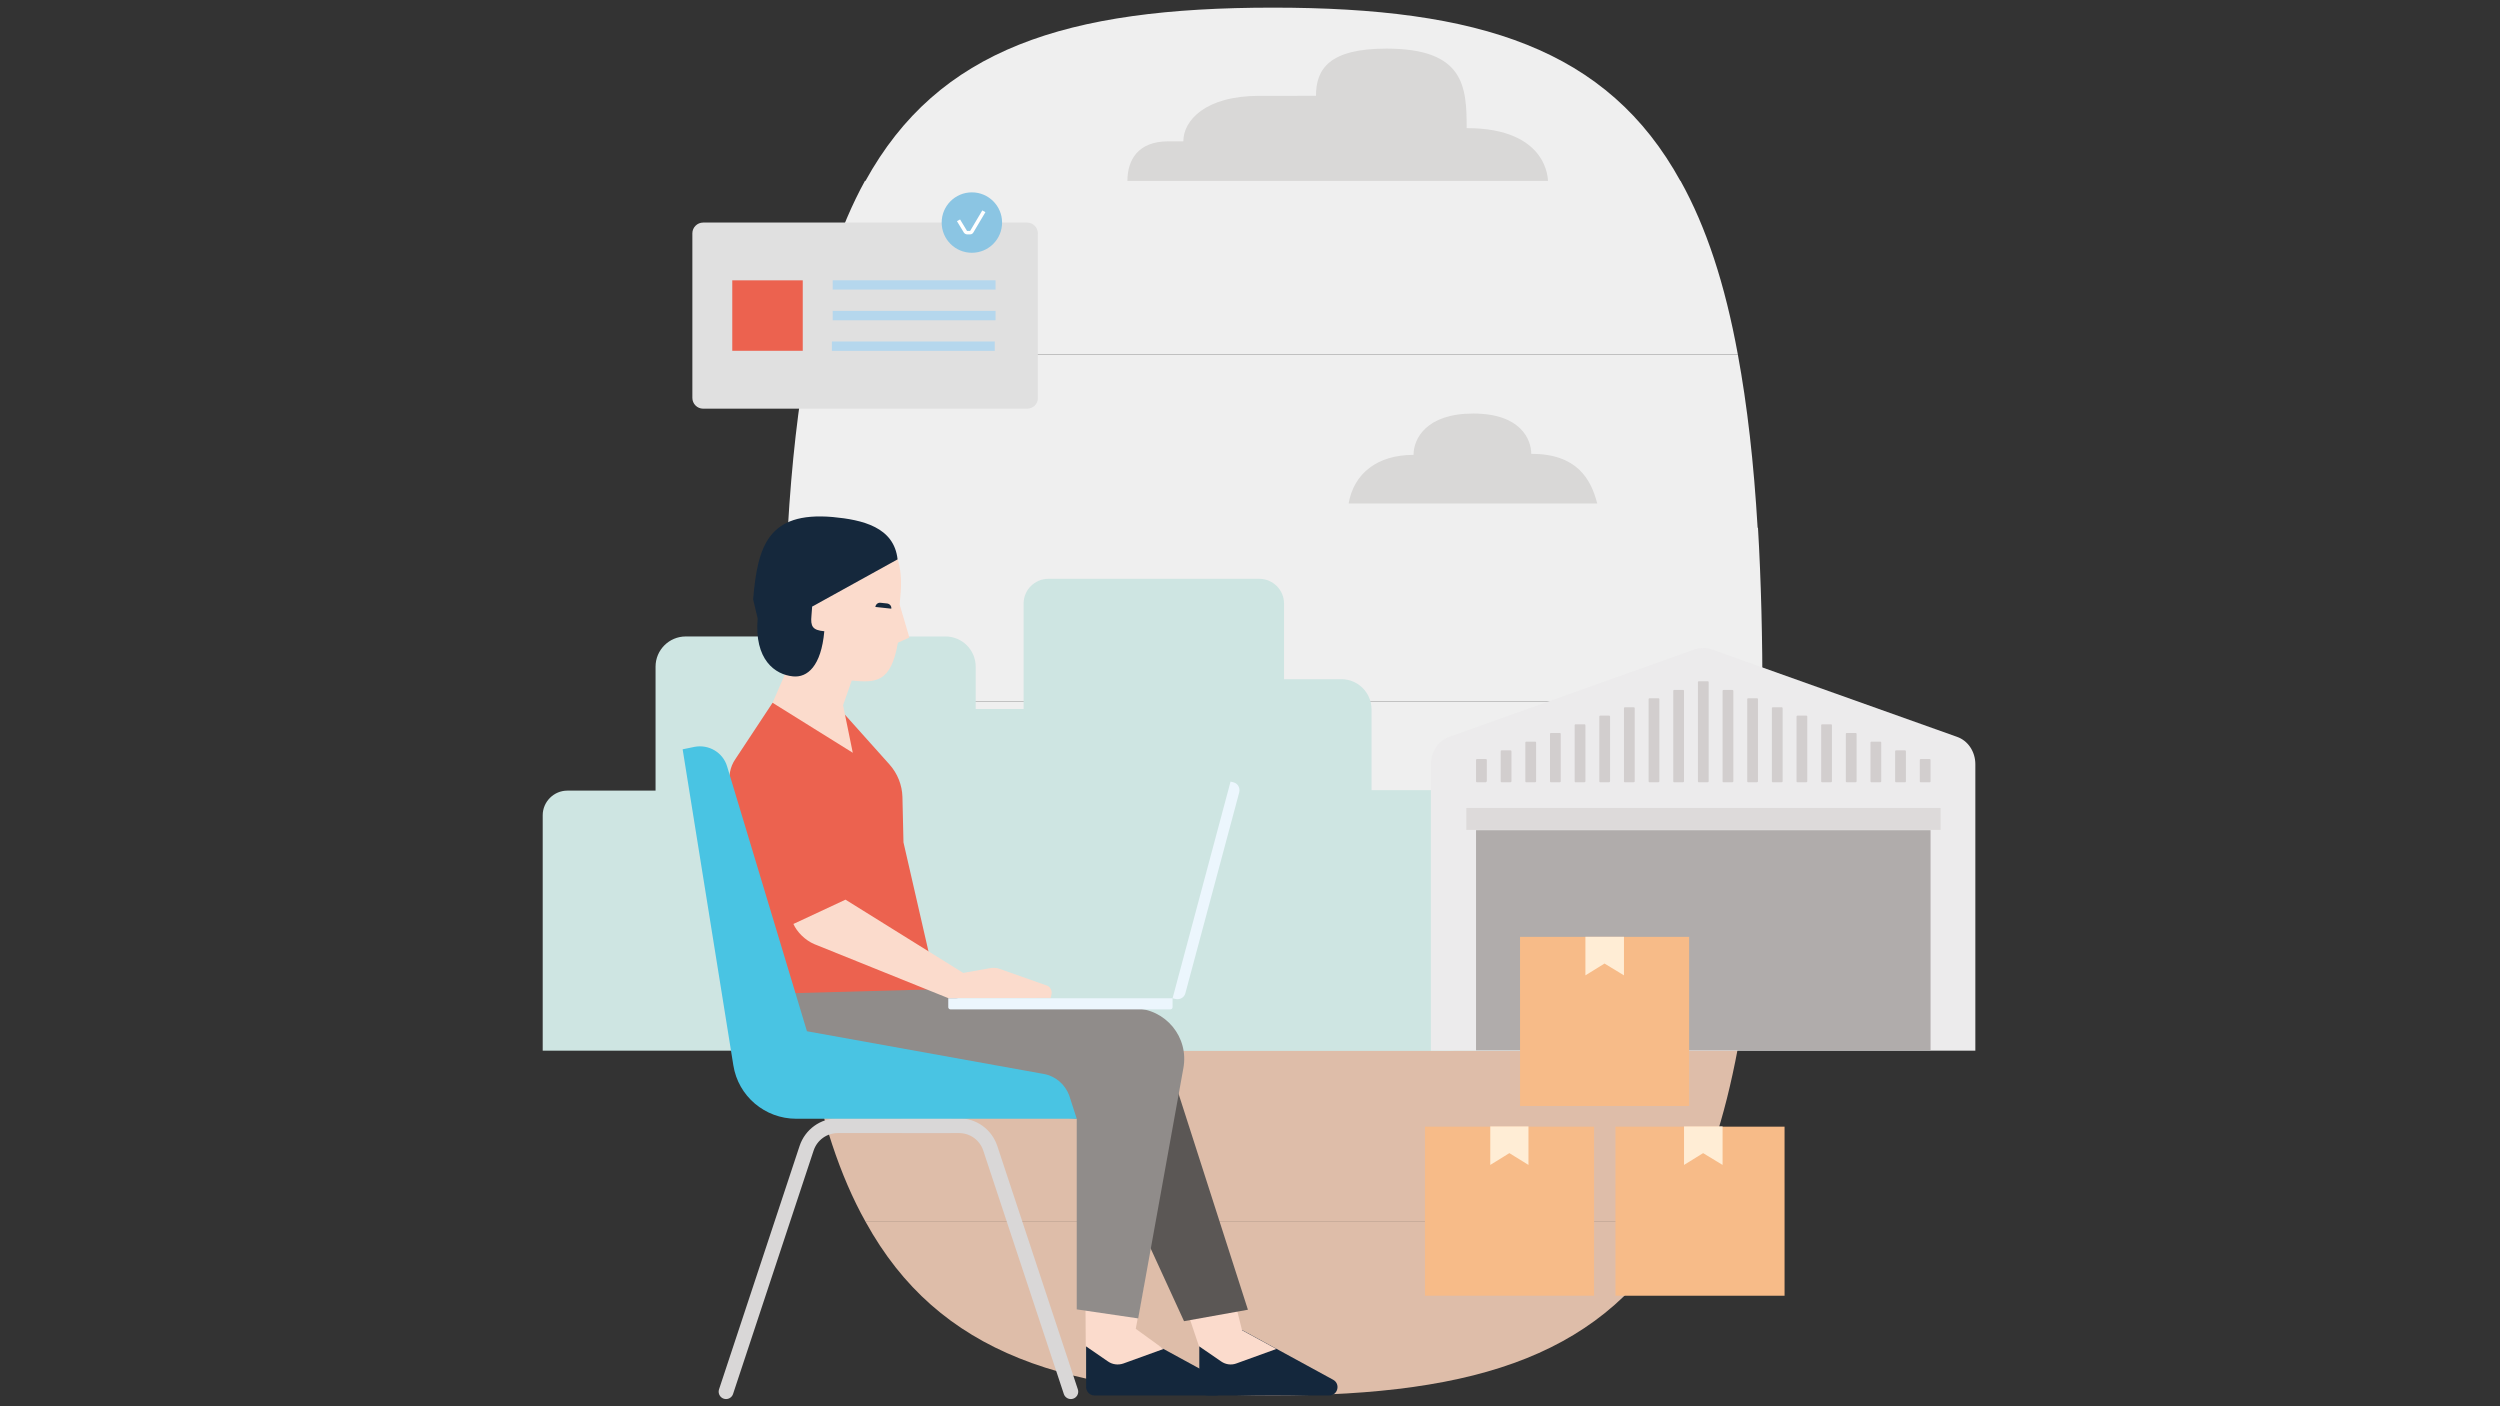 <?xml version="1.0" encoding="utf-8"?>
<!-- Generator: Adobe Illustrator 24.3.0, SVG Export Plug-In . SVG Version: 6.00 Build 0)  -->
<svg version="1.1" id="Layer_1" xmlns="http://www.w3.org/2000/svg" xmlns:xlink="http://www.w3.org/1999/xlink" x="0px" y="0px"
	 viewBox="0 0 720 405" style="enable-background:new 0 0 720 405;" xml:space="preserve">
<rect x="0" y="0" width="720" height="405" fill="#333333" stroke="none"/>
<style type="text/css">
	.st0{fill:#FFF6EA;}
	.st1{fill:#DEBDA9;}
	.st2{fill:#EFEFEF;}
	.st3{fill:#CEE5E2;}
	.st4{fill:#ECEBEC;}
	.st5{fill:#B0ACAB;}
	.st6{fill:#DDDADA;}
	.st7{fill:#D2CECE;}
	.st8{fill:#D9D8D7;}
	.st9{fill:#F7BB88;}
	.st10{fill:#FFEDD5;}
	.st11{fill:#E0E0E0;}
	.st12{fill:#8BC5E3;}
	.st13{fill:#FFFFFF;}
	.st14{fill:#EC624F;}
	.st15{fill:#B5D7ED;}
	.st16{fill:#14273C;}
	.st17{fill:#FBDBCC;}
	.st18{fill:#908C8A;}
	.st19{fill:#5B5755;}
	.st20{fill:none;stroke:#D9D7D7;stroke-width:4.254;stroke-linecap:round;stroke-miterlimit:10;}
	.st21{fill:#15283C;}
	.st22{fill:#49C4E3;}
	.st23{fill:#ECF6FD;}
	.st24{fill:#374156;}
	.st25{fill:#606376;}
	.st26{fill:#4A5165;}
	.st27{fill:#F3F3F4;}
	.st28{fill:#4AAFD7;}
	.st29{fill:#E8E7E7;}
	.st30{fill:#201D1A;}
	.st31{fill:#DDF0FB;}
	.st32{fill:#D9D7D7;}
	.st33{fill:#88C3E2;}
	.st34{fill:#B4BDB8;}
	.st35{fill:#F0F8FE;}
	.st36{fill:#ED6D45;}
	.st37{fill:none;stroke:#A3D9EF;stroke-width:64.316;stroke-miterlimit:10;}
	.st38{fill:#C9C5C5;}
	.st39{clip-path:url(#SVGID_2_);fill:#90BDB7;}
	.st40{clip-path:url(#SVGID_2_);fill:#A3D9EF;}
	.st41{clip-path:url(#SVGID_2_);}
	.st42{fill:#B1DEF2;}
	.st43{fill:none;}
	.st44{fill:#C6C7C4;}
	.st45{fill:#DDDDDB;}
	.st46{fill:#40BCE2;}
</style>
<g>
	<g>
		<g>
			<path class="st0" d="M232.7,302h267.8c2.7-14.6,4.6-31.2,5.8-50H226.9C228.1,270.8,230,287.4,232.7,302z"/>
			<path class="st1" d="M366.6,401.9c59.4,0,96.2-11.9,117.3-50H249.3C270.3,390,307.2,401.9,366.6,401.9z"/>
			<path class="st1" d="M249.3,351.9h234.6c7.4-13.3,12.8-29.7,16.6-50H232.7C236.5,322.2,241.9,338.7,249.3,351.9z"/>
			<g>
				<path class="st2" d="M226.9,252h279.3c0.9-15.2,1.4-31.8,1.4-50h-282C225.6,220.2,226,236.8,226.9,252z"/>
			</g>
			<g>
				<path class="st2" d="M225.6,202h282c0-18.2-0.4-34.8-1.3-50H226.9C226,167.2,225.6,183.8,225.6,202z"/>
			</g>
			<g>
				<path class="st2" d="M232.6,102.1c-2.7,14.6-4.6,31.2-5.7,50h279.3c-1.1-18.8-3-35.4-5.7-50H232.6z"/>
			</g>
			<g>
				<path class="st2" d="M484,52.1H249.1c-7.3,13.3-12.7,29.7-16.5,50h267.9C496.8,81.8,491.4,65.4,484,52.1z"/>
			</g>
			<g>
				<path class="st2" d="M366.6,2.2c-59.5,0-96.4,11.8-117.4,50H484C463,14,426.1,2.2,366.6,2.2z"/>
			</g>
			<path class="st3" d="M417.2,302.6H156.3v-67.8c0-3.9,3.2-7.1,7.1-7.1h253.8c3.9,0,7.1,3.2,7.1,7.1v60.8
				C424.2,299.4,421.1,302.6,417.2,302.6z"/>
			<path class="st3" d="M448.2,302.6H292.5c-3.9,0-7.1-3.2-7.1-7.1v-60.8c0-3.9,3.2-7.1,7.1-7.1h155.6c3.9,0,7.1,3.2,7.1,7.1v60.8
				C455.2,299.4,452.1,302.6,448.2,302.6z"/>
			<path class="st3" d="M362.7,241.7h-60.8c-3.9,0-7.1-3.2-7.1-7.1v-60.8c0-3.9,3.2-7.1,7.1-7.1h60.8c3.9,0,7.1,3.2,7.1,7.1v60.8
				C369.7,238.6,366.6,241.7,362.7,241.7z"/>
			<path class="st3" d="M272.3,275.5h-74.8c-4.8,0-8.7-3.9-8.7-8.7V192c0-4.8,3.9-8.7,8.7-8.7h74.8c4.8,0,8.7,3.9,8.7,8.7l0,74.8
				C281,271.6,277.1,275.5,272.3,275.5z"/>
			<path class="st3" d="M386.3,287.8h-74.8c-4.8,0-8.7-3.9-8.7-8.7v-74.8c0-4.8,3.9-8.7,8.7-8.7h74.8c4.8,0,8.7,3.9,8.7,8.7v74.8
				C395,283.9,391.1,287.8,386.3,287.8z"/>
			<path class="st3" d="M311,297.1h-75.4c-4.8,0-8.8-3.9-8.8-8.8V213c0-4.8,3.9-8.8,8.8-8.8H311c4.8,0,8.8,3.9,8.8,8.8v75.4
				C319.8,293.2,315.9,297.1,311,297.1z"/>
			<path class="st4" d="M568.9,302.6v-82.5c0-3.6-2.1-6.8-5.3-7.9L492.9,187c-1.5-0.5-3.2-0.5-4.8,0l-70.7,25.2
				c-3.1,1.1-5.3,4.3-5.3,7.9v82.5H568.9z"/>
			<rect x="425.1" y="239.1" class="st5" width="130.9" height="63.4"/>
			<rect x="422.3" y="232.7" class="st6" width="136.6" height="6.3"/>
			<g>
				<path class="st7" d="M427.9,225.3h-2.5c-0.2,0-0.3-0.1-0.3-0.3v-6.1c0-0.2,0.1-0.3,0.3-0.3h2.5c0.2,0,0.3,0.1,0.3,0.3v6.1
					C428.1,225.2,428,225.3,427.9,225.3z"/>
				<path class="st7" d="M435,225.3h-2.5c-0.2,0-0.3-0.1-0.3-0.3v-8.6c0-0.2,0.1-0.3,0.3-0.3h2.5c0.2,0,0.3,0.1,0.3,0.3v8.6
					C435.3,225.2,435.1,225.3,435,225.3z"/>
				<path class="st7" d="M442.1,225.3h-2.5c-0.2,0-0.3-0.1-0.3-0.3v-11.1c0-0.2,0.1-0.3,0.3-0.3h2.5c0.2,0,0.3,0.1,0.3,0.3V225
					C442.4,225.2,442.2,225.3,442.1,225.3z"/>
				<path class="st7" d="M449.2,225.3h-2.5c-0.2,0-0.3-0.1-0.3-0.3v-13.6c0-0.2,0.1-0.3,0.3-0.3h2.5c0.2,0,0.3,0.1,0.3,0.3V225
					C449.5,225.2,449.3,225.3,449.2,225.3z"/>
				<path class="st7" d="M456.3,225.3h-2.5c-0.2,0-0.3-0.1-0.3-0.3v-16.1c0-0.2,0.1-0.3,0.3-0.3h2.5c0.2,0,0.3,0.1,0.3,0.3V225
					C456.6,225.2,456.4,225.3,456.3,225.3z"/>
				<path class="st7" d="M463.4,225.3h-2.5c-0.2,0-0.3-0.1-0.3-0.3v-18.6c0-0.2,0.1-0.3,0.3-0.3l2.5,0c0.2,0,0.3,0.1,0.3,0.3V225
					C463.7,225.2,463.5,225.3,463.4,225.3z"/>
				<path class="st7" d="M470.5,225.3H468c-0.2,0-0.3-0.1-0.3-0.3V204c0-0.2,0.1-0.3,0.3-0.3h2.5c0.2,0,0.3,0.1,0.3,0.3V225
					C470.8,225.2,470.6,225.3,470.5,225.3z"/>
				<path class="st7" d="M477.6,225.3h-2.5c-0.2,0-0.3-0.1-0.3-0.3v-23.6c0-0.2,0.1-0.3,0.3-0.3h2.5c0.2,0,0.3,0.1,0.3,0.3V225
					C477.9,225.2,477.7,225.3,477.6,225.3z"/>
				<path class="st7" d="M484.7,225.3h-2.5c-0.2,0-0.3-0.1-0.3-0.3v-26c0-0.2,0.1-0.3,0.3-0.3h2.5c0.2,0,0.3,0.1,0.3,0.3v26
					C485,225.2,484.8,225.3,484.7,225.3z"/>
				<path class="st7" d="M491.8,225.3h-2.5c-0.2,0-0.3-0.1-0.3-0.3v-28.5c0-0.2,0.1-0.3,0.3-0.3h2.5c0.2,0,0.3,0.1,0.3,0.3V225
					C492.1,225.2,491.9,225.3,491.8,225.3z"/>
				<path class="st7" d="M498.9,225.3h-2.5c-0.2,0-0.3-0.1-0.3-0.3v-26c0-0.2,0.1-0.3,0.3-0.3h2.5c0.2,0,0.3,0.1,0.3,0.3v26
					C499.2,225.2,499,225.3,498.9,225.3z"/>
				<path class="st7" d="M506,225.3h-2.5c-0.2,0-0.3-0.1-0.3-0.3l0-23.6c0-0.2,0.1-0.3,0.3-0.3h2.5c0.2,0,0.3,0.1,0.3,0.3V225
					C506.3,225.2,506.1,225.3,506,225.3z"/>
				<path class="st7" d="M513.1,225.3h-2.5c-0.2,0-0.3-0.1-0.3-0.3V204c0-0.2,0.1-0.3,0.3-0.3h2.5c0.2,0,0.3,0.1,0.3,0.3V225
					C513.4,225.2,513.2,225.3,513.1,225.3z"/>
				<path class="st7" d="M520.2,225.3h-2.5c-0.2,0-0.3-0.1-0.3-0.3v-18.6c0-0.2,0.1-0.3,0.3-0.3h2.5c0.2,0,0.3,0.1,0.3,0.3V225
					C520.5,225.2,520.3,225.3,520.2,225.3z"/>
				<path class="st7" d="M527.3,225.3h-2.5c-0.2,0-0.3-0.1-0.3-0.3v-16.1c0-0.2,0.1-0.3,0.3-0.3h2.5c0.2,0,0.3,0.1,0.3,0.3V225
					C527.6,225.2,527.4,225.3,527.3,225.3z"/>
				<path class="st7" d="M534.4,225.3h-2.5c-0.2,0-0.3-0.1-0.3-0.3v-13.6c0-0.2,0.1-0.3,0.3-0.3h2.5c0.2,0,0.3,0.1,0.3,0.3V225
					C534.7,225.2,534.5,225.3,534.4,225.3z"/>
				<path class="st7" d="M541.5,225.3H539c-0.2,0-0.3-0.1-0.3-0.3v-11.1c0-0.2,0.1-0.3,0.3-0.3h2.5c0.2,0,0.3,0.1,0.3,0.3V225
					C541.8,225.2,541.6,225.3,541.5,225.3z"/>
				<path class="st7" d="M548.6,225.3h-2.5c-0.2,0-0.3-0.1-0.3-0.3v-8.6c0-0.2,0.1-0.3,0.3-0.3h2.5c0.2,0,0.3,0.1,0.3,0.3v8.6
					C548.9,225.2,548.8,225.3,548.6,225.3z"/>
				<path class="st7" d="M555.7,225.3h-2.5c-0.2,0-0.3-0.1-0.3-0.3v-6.1c0-0.2,0.1-0.3,0.3-0.3h2.5c0.2,0,0.3,0.1,0.3,0.3v6.1
					C556,225.2,555.9,225.3,555.7,225.3z"/>
			</g>
			<g>
				<path class="st8" d="M445.8,52.1H324.7c0-5.9,2.9-11.4,11.8-11.4h4.3c0-5.9,6.2-13.1,21.9-13.1H379c0-7.8,3.9-13.6,20.3-13.6
					c22.5,0,23.1,11,23.1,22.9C446.1,36.9,445.8,52.1,445.8,52.1z"/>
			</g>
			<g>
				
					<rect x="437.8" y="269.8" transform="matrix(-1 5.814031e-05 -5.814031e-05 -1 924.29 588.297)" class="st9" width="48.7" height="48.7"/>
				<polygon class="st10" points="456.6,280.9 462.1,277.5 467.7,280.9 467.7,269.8 456.6,269.8 				"/>
				<g>
					
						<rect x="410.3" y="324.4" transform="matrix(-1 5.813867e-05 -5.813867e-05 -1 869.41 697.55)" class="st9" width="48.7" height="48.7"/>
					
						<rect x="465.2" y="324.4" transform="matrix(-1 5.814031e-05 -5.814031e-05 -1 979.174 697.547)" class="st9" width="48.7" height="48.7"/>
					<polygon class="st10" points="429.2,335.5 434.7,332.1 440.2,335.5 440.2,324.4 429.2,324.4 					"/>
					<polygon class="st10" points="485,335.5 490.5,332.1 496.1,335.5 496.1,324.4 485,324.4 					"/>
				</g>
			</g>
			<g>
				<path class="st8" d="M441,130.7c0-4.1-3-11.6-16.7-11.6c-13.6,0-17.2,7.3-17.2,11.9c-10.5,0-17.2,5.4-18.7,14H460
					C458.2,138,454.2,130.7,441,130.7z"/>
			</g>
			<path class="st11" d="M295.8,117.7h-93.3c-1.7,0-3.1-1.4-3.1-3.1V67.2c0-1.7,1.4-3.1,3.1-3.1h93.3c1.7,0,3.1,1.4,3.1,3.1v47.5
				C298.9,116.4,297.5,117.7,295.8,117.7z"/>
			<circle class="st12" cx="279.9" cy="64.1" r="8.7"/>
			<path class="st13" d="M278.5,67.5h0.9c0.4,0,0.7-0.2,0.9-0.5l3.5-5.9l-0.9-0.5l-3.5,5.9h-0.9l-2-3.3l-0.9,0.5l2,3.3
				C277.8,67.3,278.2,67.5,278.5,67.5z"/>
			
				<rect x="211" y="80.8" transform="matrix(-1 5.814031e-05 -5.814031e-05 -1 442.198 181.817)" class="st14" width="20.3" height="20.3"/>
			
				<rect x="239.9" y="80.8" transform="matrix(-1 5.814031e-05 -5.814031e-05 -1 526.625 164.197)" class="st15" width="46.9" height="2.7"/>
			
				<rect x="239.9" y="89.6" transform="matrix(-1 5.814031e-05 -5.814031e-05 -1 526.625 181.813)" class="st15" width="46.9" height="2.7"/>
			
				<rect x="239.6" y="98.4" transform="matrix(-1 5.814031e-05 -5.814031e-05 -1 526.092 199.429)" class="st15" width="46.9" height="2.7"/>
			<g>
				<g>
					<path class="st16" d="M345.4,387.7v11.8c0,1.3,1.1,2.4,2.4,2.4h35c2.5,0,3.3-3.3,1.2-4.5l-26.2-14.3L345.4,387.7z"/>
					<path class="st17" d="M351.7,392.1l-6.4-4.4l-4.4-13.1l13.7-4l3.1,12.5v0l9.9,5.4l-11.6,4.2C354.6,393.2,353,393,351.7,392.1z"
						/>
					<path class="st16" d="M312.8,387.7v11.8c0,1.3,1.1,2.4,2.4,2.4h35c2.5,0,3.3-3.3,1.2-4.5l-26.2-14.3L312.8,387.7z"/>
					<path class="st17" d="M335.1,388.5l-11.6,4.2c-1.5,0.5-3.1,0.3-4.4-0.6l-6.4-4.4l-0.1-14.4l16.9-3.6l-2.4,13"/>
					<polyline class="st18" points="324.1,290.4 279,289.1 269.9,284.9 224.3,283.6 236.7,306.5 242.6,317.9 314.3,322.3 					"/>
					<polygon class="st19" points="333.9,297.8 359.4,377.2 341,380.5 314.3,322.3 					"/>
					<path class="st20" d="M209.1,400.8l23.2-70.1c1.3-3.9,4.9-6.5,9-6.5h32.3"/>
					<path class="st14" d="M222.5,202.4l20.1,2.6l13.6,15.2c2.3,2.6,3.6,5.9,3.7,9.3l0.3,13.1l9.7,42.3l-44.2,1.2l-3.1-2.5l-2.6-6.1
						c0,0,0.5-3.6-0.5-9.2c-0.8-4.4-6.8-31.1-9.2-41.7c-0.6-2.8-0.1-5.7,1.5-8L222.5,202.4"/>
					<path class="st17" d="M259.1,174.1l2.8,9.5l-3.3,1.5c-2,11.4-6.2,11.6-13.3,10.9l-2.5,7.1l2.8,13.7l-23.1-14.4l7.2-16.6
						l10.5-26.8l11.7-6.5c5.2,2.9,8.2,8.9,7.5,18.1L259.1,174.1z"/>
					<path class="st21" d="M218.2,178.1c-1,11.9,5,16.2,10.2,16.7c4.1,0.4,8.1-2.9,9-13c-3.4-0.3-4-1.4-3.7-4.5l0.2-2.6l24.6-13.6
						c-1-9.3-10.1-11.4-18.7-12.2c-18.7-1.6-21.6,8.5-22.9,23.7"/>
					<path class="st17" d="M302.8,286.5l-0.2,0.9l-29.4,0.1l-38.7-15.6c-2.6-1.1-5-3.5-6-5.8l15-7l33.9,21.1l7.9-1.4
						c0.8-0.1,1.7-0.1,2.5,0.2l13.3,4.7C302.5,284,303.1,285.3,302.8,286.5z"/>
					<path class="st20" d="M308.4,400.8l-23.2-70.1c-1.3-3.9-4.9-6.5-9-6.5h-16.1"/>
					<path class="st18" d="M310.8,290.2l15.8,0.2c9.1,0.1,15.9,8.3,14.2,17.3l-13,72l-17.7-2.6v-54.9l-25.8-2.3l9.3-24.9
						L310.8,290.2z"/>
					<g>
						<path class="st22" d="M307.9,315.4l2.2,6.8h-80.8c-9,0-16.7-6.5-18.1-15.4l-14.6-91l3.4-0.7c4.1-0.8,8.2,1.6,9.4,5.6l23,76.3
							l68.2,12.3C304,309.9,306.7,312.3,307.9,315.4z"/>
					</g>
					<g>
						<path class="st23" d="M337.7,287.5h-64.6v2.6c0,0.3,0.3,0.6,0.6,0.6h63.4c0.3,0,0.6-0.3,0.6-0.6V287.5z"/>
						<path class="st23" d="M341.4,286l15.5-57.8c0.3-1.3-0.4-2.6-1.7-2.9l-0.8-0.2l-16.7,62.4l0.8,0.2
							C339.8,288,341.1,287.3,341.4,286z"/>
					</g>
				</g>
				<path class="st21" d="M252.1,174.8c0.1-0.7,0.7-1.3,1.5-1.2l1.9,0.2c0.7,0.1,1.3,0.7,1.2,1.5"/>
			</g>
		</g>
	</g>
</g>
</svg>
